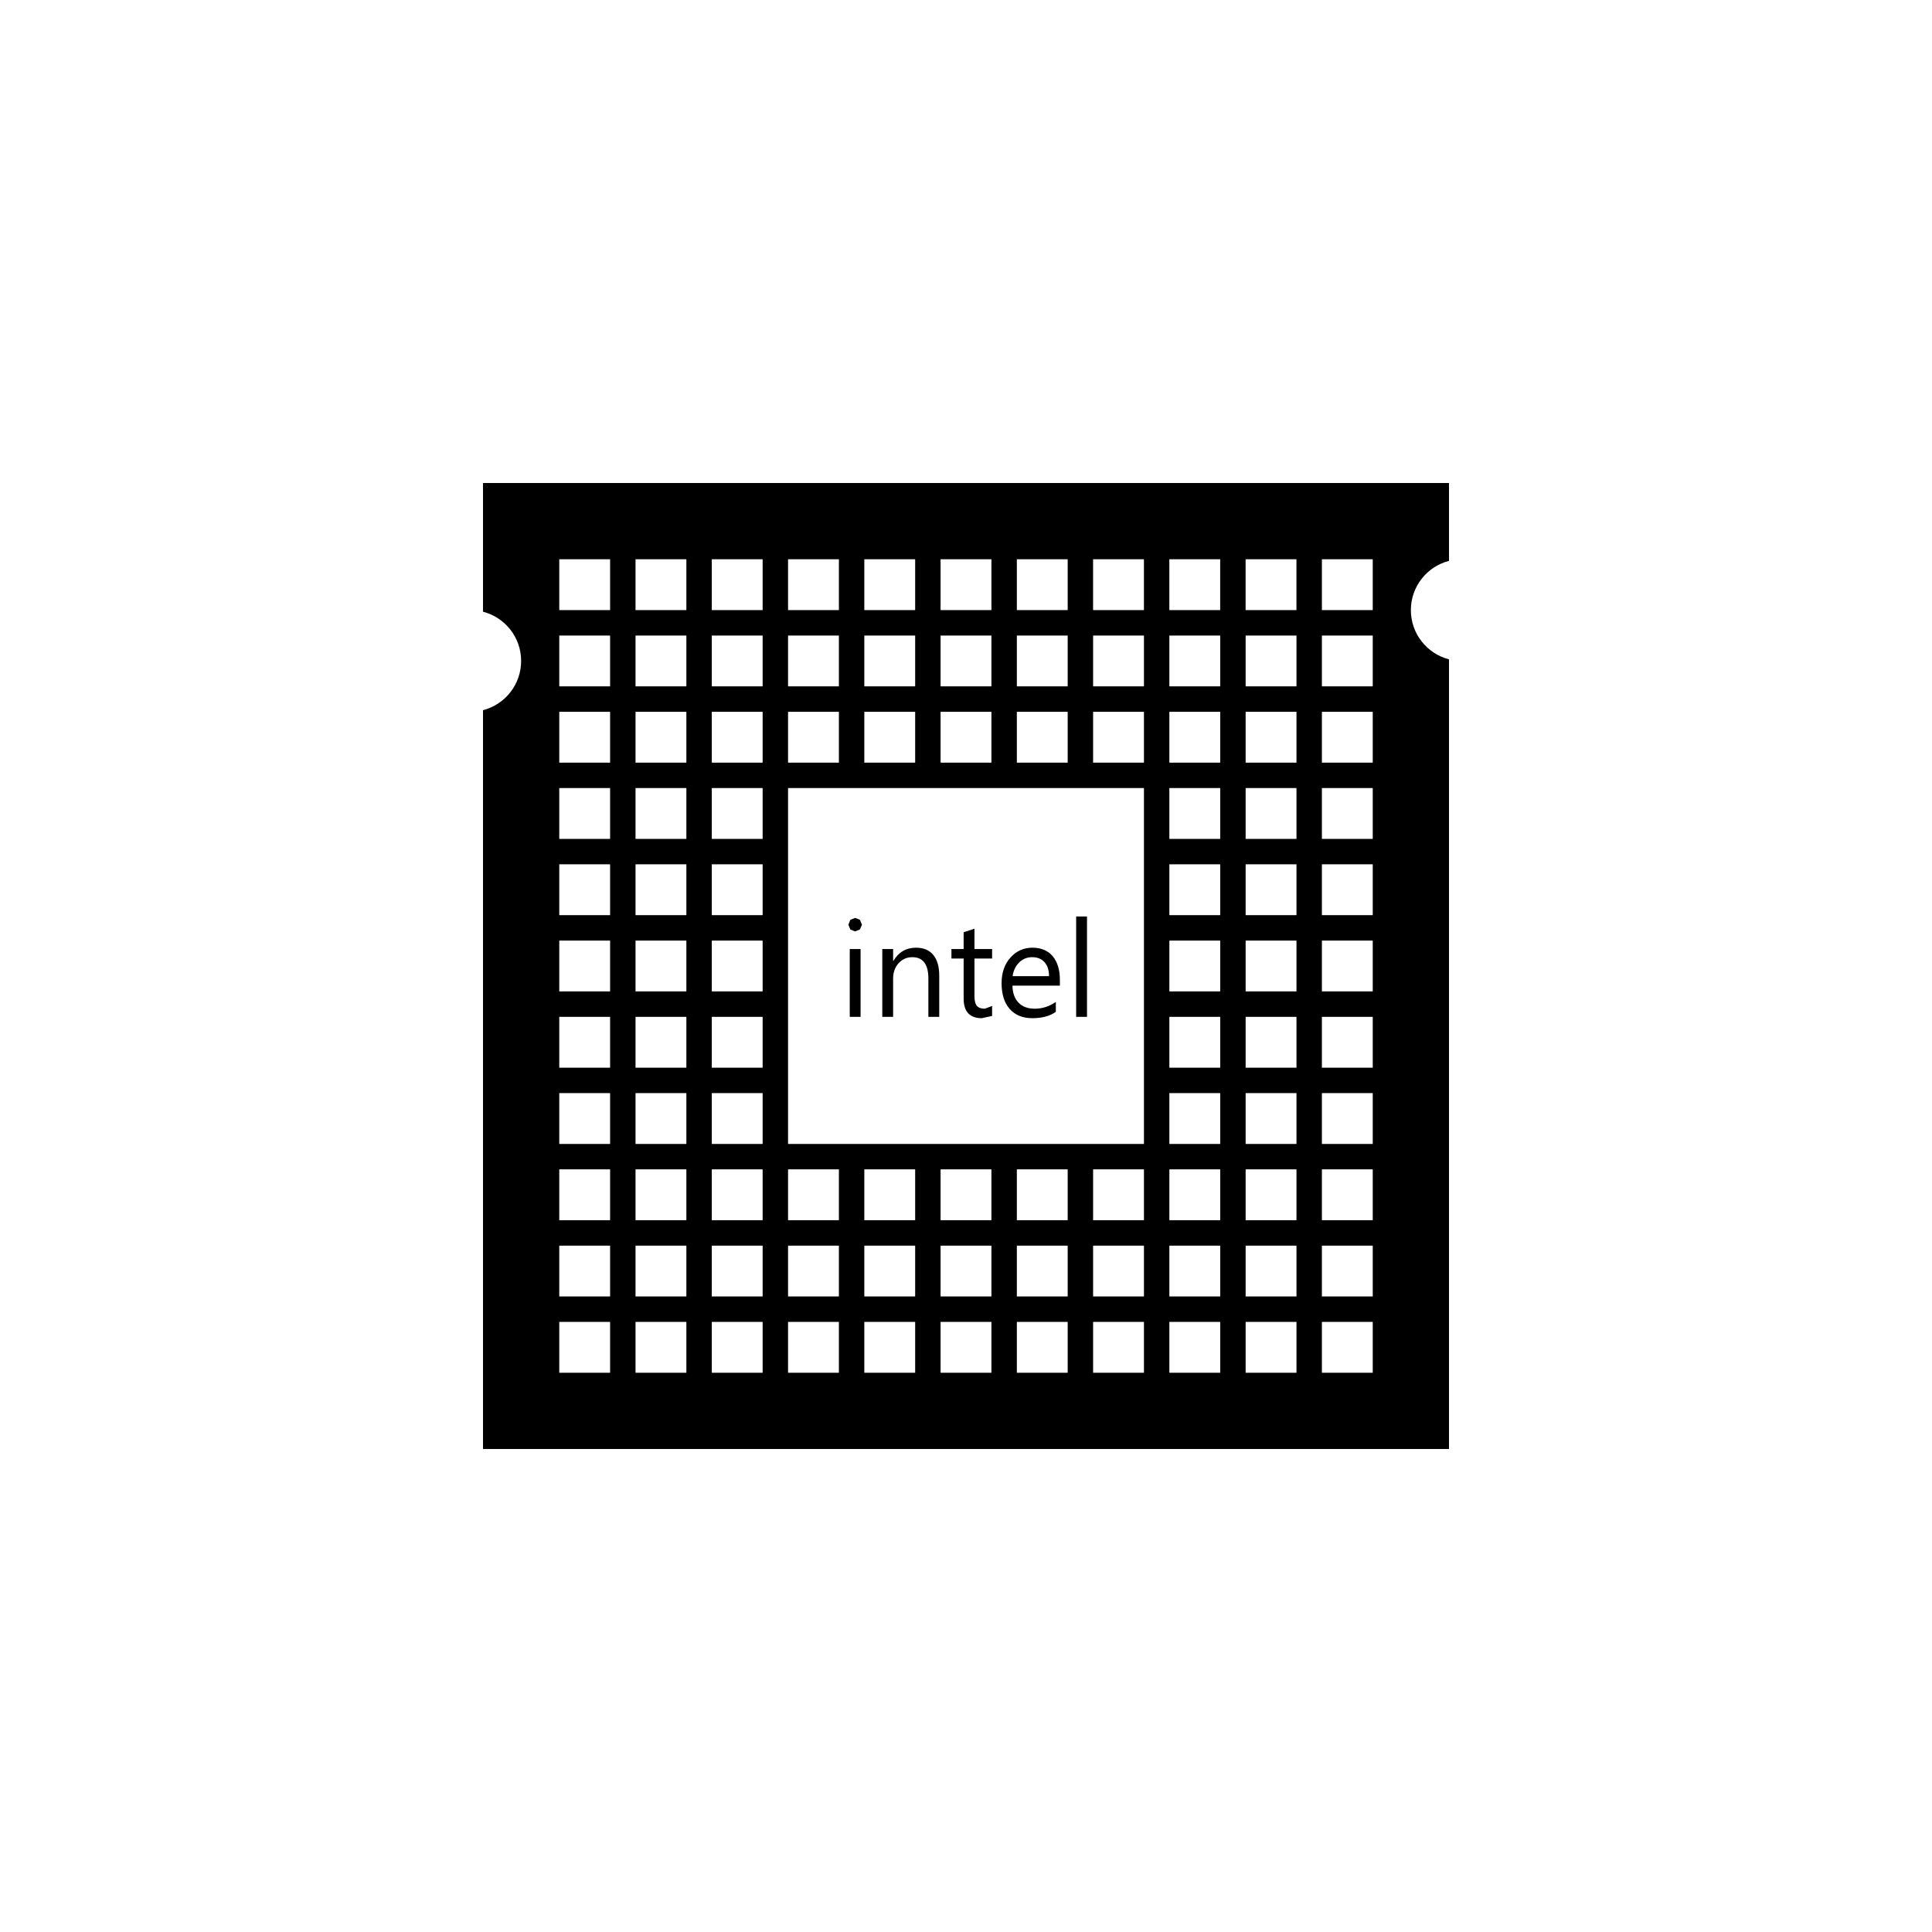<?xml version="1.0" encoding="utf-8"?>
<!DOCTYPE svg PUBLIC "-//W3C//DTD SVG 1.1//EN" "http://www.w3.org/Graphics/SVG/1.1/DTD/svg11.dtd">
<!-- Скачано с сайта svg4.ru / Downloaded from svg4.ru -->
<svg width="800px" height="800px" viewBox="0 0 76 76" xmlns="http://www.w3.org/2000/svg" xmlns:xlink="http://www.w3.org/1999/xlink" version="1.1" baseProfile="full" enable-background="new 0 0 76.00 76.00" xml:space="preserve">
	<path fill="#000000" fill-opacity="1" stroke-width="0.2" stroke-linejoin="round" d="M 19,19L 57,19L 57,22.063C 56.137,22.285 55.5,23.068 55.5,24C 55.5,24.932 56.137,25.715 57,25.937L 57,57L 19,57L 19,27.937C 19.863,27.715 20.5,26.932 20.5,26C 20.5,25.068 19.863,24.285 19,24.063L 19,19 Z M 22,22L 22,24L 24,24L 24,22L 22,22 Z M 25,22L 25,24L 27,24L 27,22L 25,22 Z M 28,22L 28,24L 30,24L 30,22L 28,22 Z M 31,22L 31,24L 33,24L 33,22L 31,22 Z M 34,22L 34,24L 36,24L 36,22L 34,22 Z M 37,22L 37,24L 39,24L 39,22L 37,22 Z M 40,22L 40,24L 42,24L 42,22L 40,22 Z M 42.999,22L 42.999,24L 44.999,24L 44.999,22L 42.999,22 Z M 45.999,22L 45.999,24L 47.999,24L 47.999,22L 45.999,22 Z M 48.999,22L 48.999,24L 50.999,24L 50.999,22L 48.999,22 Z M 52,22L 52,24L 54,24L 54,22L 52,22 Z M 22,25L 22,27L 24,27L 24,25L 22,25 Z M 25,25L 25,27L 27,27L 27,25L 25,25 Z M 28,25L 28,27L 30,27L 30,25L 28,25 Z M 31,25L 31,27L 33,27L 33,25L 31,25 Z M 34,25L 34,27L 36,27L 36,25L 34,25 Z M 37,25L 37,27L 39,27L 39,25L 37,25 Z M 40,25L 40,27L 42,27L 42,25L 40,25 Z M 43,25L 43,27L 45,27L 45,25L 43,25 Z M 46,25L 46,27L 48,27L 48,25L 46,25 Z M 49,25L 49,27L 51,27L 51,25L 49,25 Z M 52,25L 52,27L 54,27L 54,25L 52,25 Z M 22,28L 22,30L 24,30L 24,28L 22,28 Z M 25,28L 25,30L 27,30L 27,28L 25,28 Z M 28,28L 28,30L 30,30L 30,28L 28,28 Z M 31,28L 31,30L 33,30L 33,28L 31,28 Z M 34,28L 34,30L 36,30L 36,28L 34,28 Z M 37,28L 37,30L 39,30L 39,28L 37,28 Z M 40,28L 40,30L 42,30L 42,28L 40,28 Z M 43,28L 43,30L 45,30L 45,28L 43,28 Z M 46,28L 46,30L 48,30L 48,28L 46,28 Z M 49,28L 49,30L 51,30L 51,28L 49,28 Z M 52,28L 52,30L 54,30L 54,28L 52,28 Z M 22,31L 22,33L 24,33L 24,31L 22,31 Z M 25,31L 25,33L 27,33L 27,31L 25,31 Z M 28,31L 28,33L 30,33L 30,31L 28,31 Z M 46,31L 46,33L 48,33L 48,31L 46,31 Z M 49,31L 49,33L 51,33L 51,31L 49,31 Z M 52,31L 52,33L 54,33L 54,31L 52,31 Z M 22,34L 22,36L 24,36L 24,34L 22,34 Z M 25,34L 25,36L 27,36L 27,34L 25,34 Z M 28,34L 28,36L 30,36L 30,34L 28,34 Z M 46,34L 46,36L 48,36L 48,34L 46,34 Z M 49,34L 49,36L 51,36L 51,34L 49,34 Z M 52,34L 52,36L 54,36L 54,34L 52,34 Z M 22,37L 22,39L 24,39L 24,37L 22,37 Z M 25,37L 25,39L 27,39L 27,37L 25,37 Z M 28,37L 28,39L 30,39L 30,37L 28,37 Z M 46,37L 46,39L 48,39L 48,37L 46,37 Z M 49,37L 49,39L 51,39L 51,37L 49,37 Z M 52,37L 52,39L 54,39L 54,37L 52,37 Z M 22,40L 22,42L 24,42L 24,40L 22,40 Z M 25,40L 25,42L 27,42L 27,40L 25,40 Z M 28,40L 28,42L 30,42L 30,40L 28,40 Z M 46,40L 46,42L 48,42L 48,40L 46,40 Z M 49,40L 49,42L 51,42L 51,40L 49,40 Z M 52,40L 52,42L 54,42L 54,40L 52,40 Z M 22,43L 22,45L 24,45L 24,43L 22,43 Z M 25,43L 25,45L 27,45L 27,43L 25,43 Z M 28,43L 28,45L 30,45L 30,43L 28,43 Z M 46,43L 46,45L 48,45L 48,43L 46,43 Z M 49,43L 49,45L 51,45L 51,43L 49,43 Z M 52,43L 52,45L 54,45L 54,43L 52,43 Z M 22,46L 22,48L 24,48L 24,46L 22,46 Z M 25,46L 25,48L 27,48L 27,46L 25,46 Z M 28,46L 28,48L 30,48L 30,46L 28,46 Z M 31,46L 31,48L 33,48L 33,46L 31,46 Z M 34,46L 34,48L 36,48L 36,46L 34,46 Z M 37,46L 37,48L 39,48L 39,46L 37,46 Z M 40,46L 40,48L 42,48L 42,46L 40,46 Z M 43,46L 43,48L 45,48L 45,46L 43,46 Z M 46,46L 46,48L 48,48L 48,46L 46,46 Z M 49,46L 49,48L 51,48L 51,46L 49,46 Z M 52,46L 52,48L 54,48L 54,46L 52,46 Z M 22,49L 22,51L 24,51L 24,49L 22,49 Z M 25,49L 25,51L 27,51L 27,49L 25,49 Z M 28,49L 28,51L 30,51L 30,49L 28,49 Z M 31,49L 31,51L 33,51L 33,49L 31,49 Z M 34,49L 34,51L 36,51L 36,49L 34,49 Z M 37,49L 37,51L 39,51L 39,49L 37,49 Z M 40,49L 40,51L 42,51L 42,49L 40,49 Z M 43,49L 43,51L 45,51L 45,49L 43,49 Z M 46,49L 46,51L 48,51L 48,49L 46,49 Z M 49,49L 49,51L 51,51L 51,49L 49,49 Z M 52,49L 52,51L 54,51L 54,49L 52,49 Z M 22,52L 22,54L 24,54L 24,52L 22,52 Z M 25,52L 25,54L 27,54L 27,52L 25,52 Z M 28,52L 28,54L 30,54L 30,52L 28,52 Z M 31,52L 31,54L 33,54L 33,52L 31,52 Z M 34,52L 34,54L 36,54L 36,52L 34,52 Z M 37,52L 37,54L 39,54L 39,52L 37,52 Z M 40,52L 40,54L 42,54L 42,52L 40,52 Z M 43,52L 43,54L 45,54L 45,52L 43,52 Z M 46,52L 46,54L 48,54L 48,52L 46,52 Z M 49,52L 49,54L 51,54L 51,52L 49,52 Z M 52,52L 52,54L 54,54L 54,52L 52,52 Z M 31,31L 31,45L 45,45L 45,31L 31,31 Z M 33.638,36.64L 33.45,36.565L 33.373,36.375L 33.45,36.183L 33.638,36.107L 33.828,36.183L 33.907,36.375L 33.828,36.562L 33.638,36.64 Z M 33.853,40L 33.427,40L 33.427,37.333L 33.853,37.333L 33.853,40 Z M 36.947,40L 36.52,40L 36.52,38.494C 36.52,37.934 36.309,37.653 35.888,37.653C 35.67,37.653 35.49,37.733 35.347,37.892C 35.205,38.051 35.133,38.251 35.133,38.494L 35.133,40L 34.707,40L 34.707,37.333L 35.133,37.333L 35.133,37.799L 35.144,37.799C 35.349,37.453 35.644,37.28 36.032,37.28C 36.328,37.28 36.554,37.374 36.711,37.562C 36.868,37.749 36.947,38.021 36.947,38.375L 36.947,40 Z M 39.027,39.964L 38.621,40.053C 38.145,40.053 37.907,39.794 37.907,39.277L 37.907,37.707L 37.427,37.707L 37.427,37.333L 37.907,37.333L 37.907,36.673L 38.333,36.533L 38.333,37.333L 39.027,37.333L 39.027,37.707L 38.333,37.707L 38.333,39.189C 38.333,39.366 38.365,39.492 38.428,39.567C 38.49,39.642 38.594,39.68 38.739,39.68L 39.027,39.573L 39.027,39.964 Z M 41.693,38.773L 39.827,38.773C 39.834,39.063 39.914,39.286 40.068,39.444C 40.221,39.601 40.432,39.68 40.701,39.68C 41.003,39.68 41.281,39.591 41.533,39.413L 41.533,39.804C 41.3,39.97 40.991,40.053 40.607,40.053C 40.231,40.053 39.936,39.933 39.722,39.693C 39.507,39.452 39.4,39.113 39.4,38.677C 39.4,38.264 39.516,37.929 39.748,37.669C 39.98,37.41 40.268,37.28 40.612,37.28C 40.956,37.28 41.222,37.392 41.411,37.616C 41.599,37.84 41.693,38.152 41.693,38.551L 41.693,38.773 Z M 41.267,38.4C 41.265,38.164 41.206,37.981 41.089,37.85C 40.972,37.719 40.81,37.653 40.602,37.653C 40.402,37.653 40.232,37.722 40.092,37.86C 39.952,37.998 39.865,38.178 39.833,38.4L 41.267,38.4 Z M 42.76,40L 42.333,40L 42.333,36.053L 42.76,36.053L 42.76,40 Z "/>
</svg>